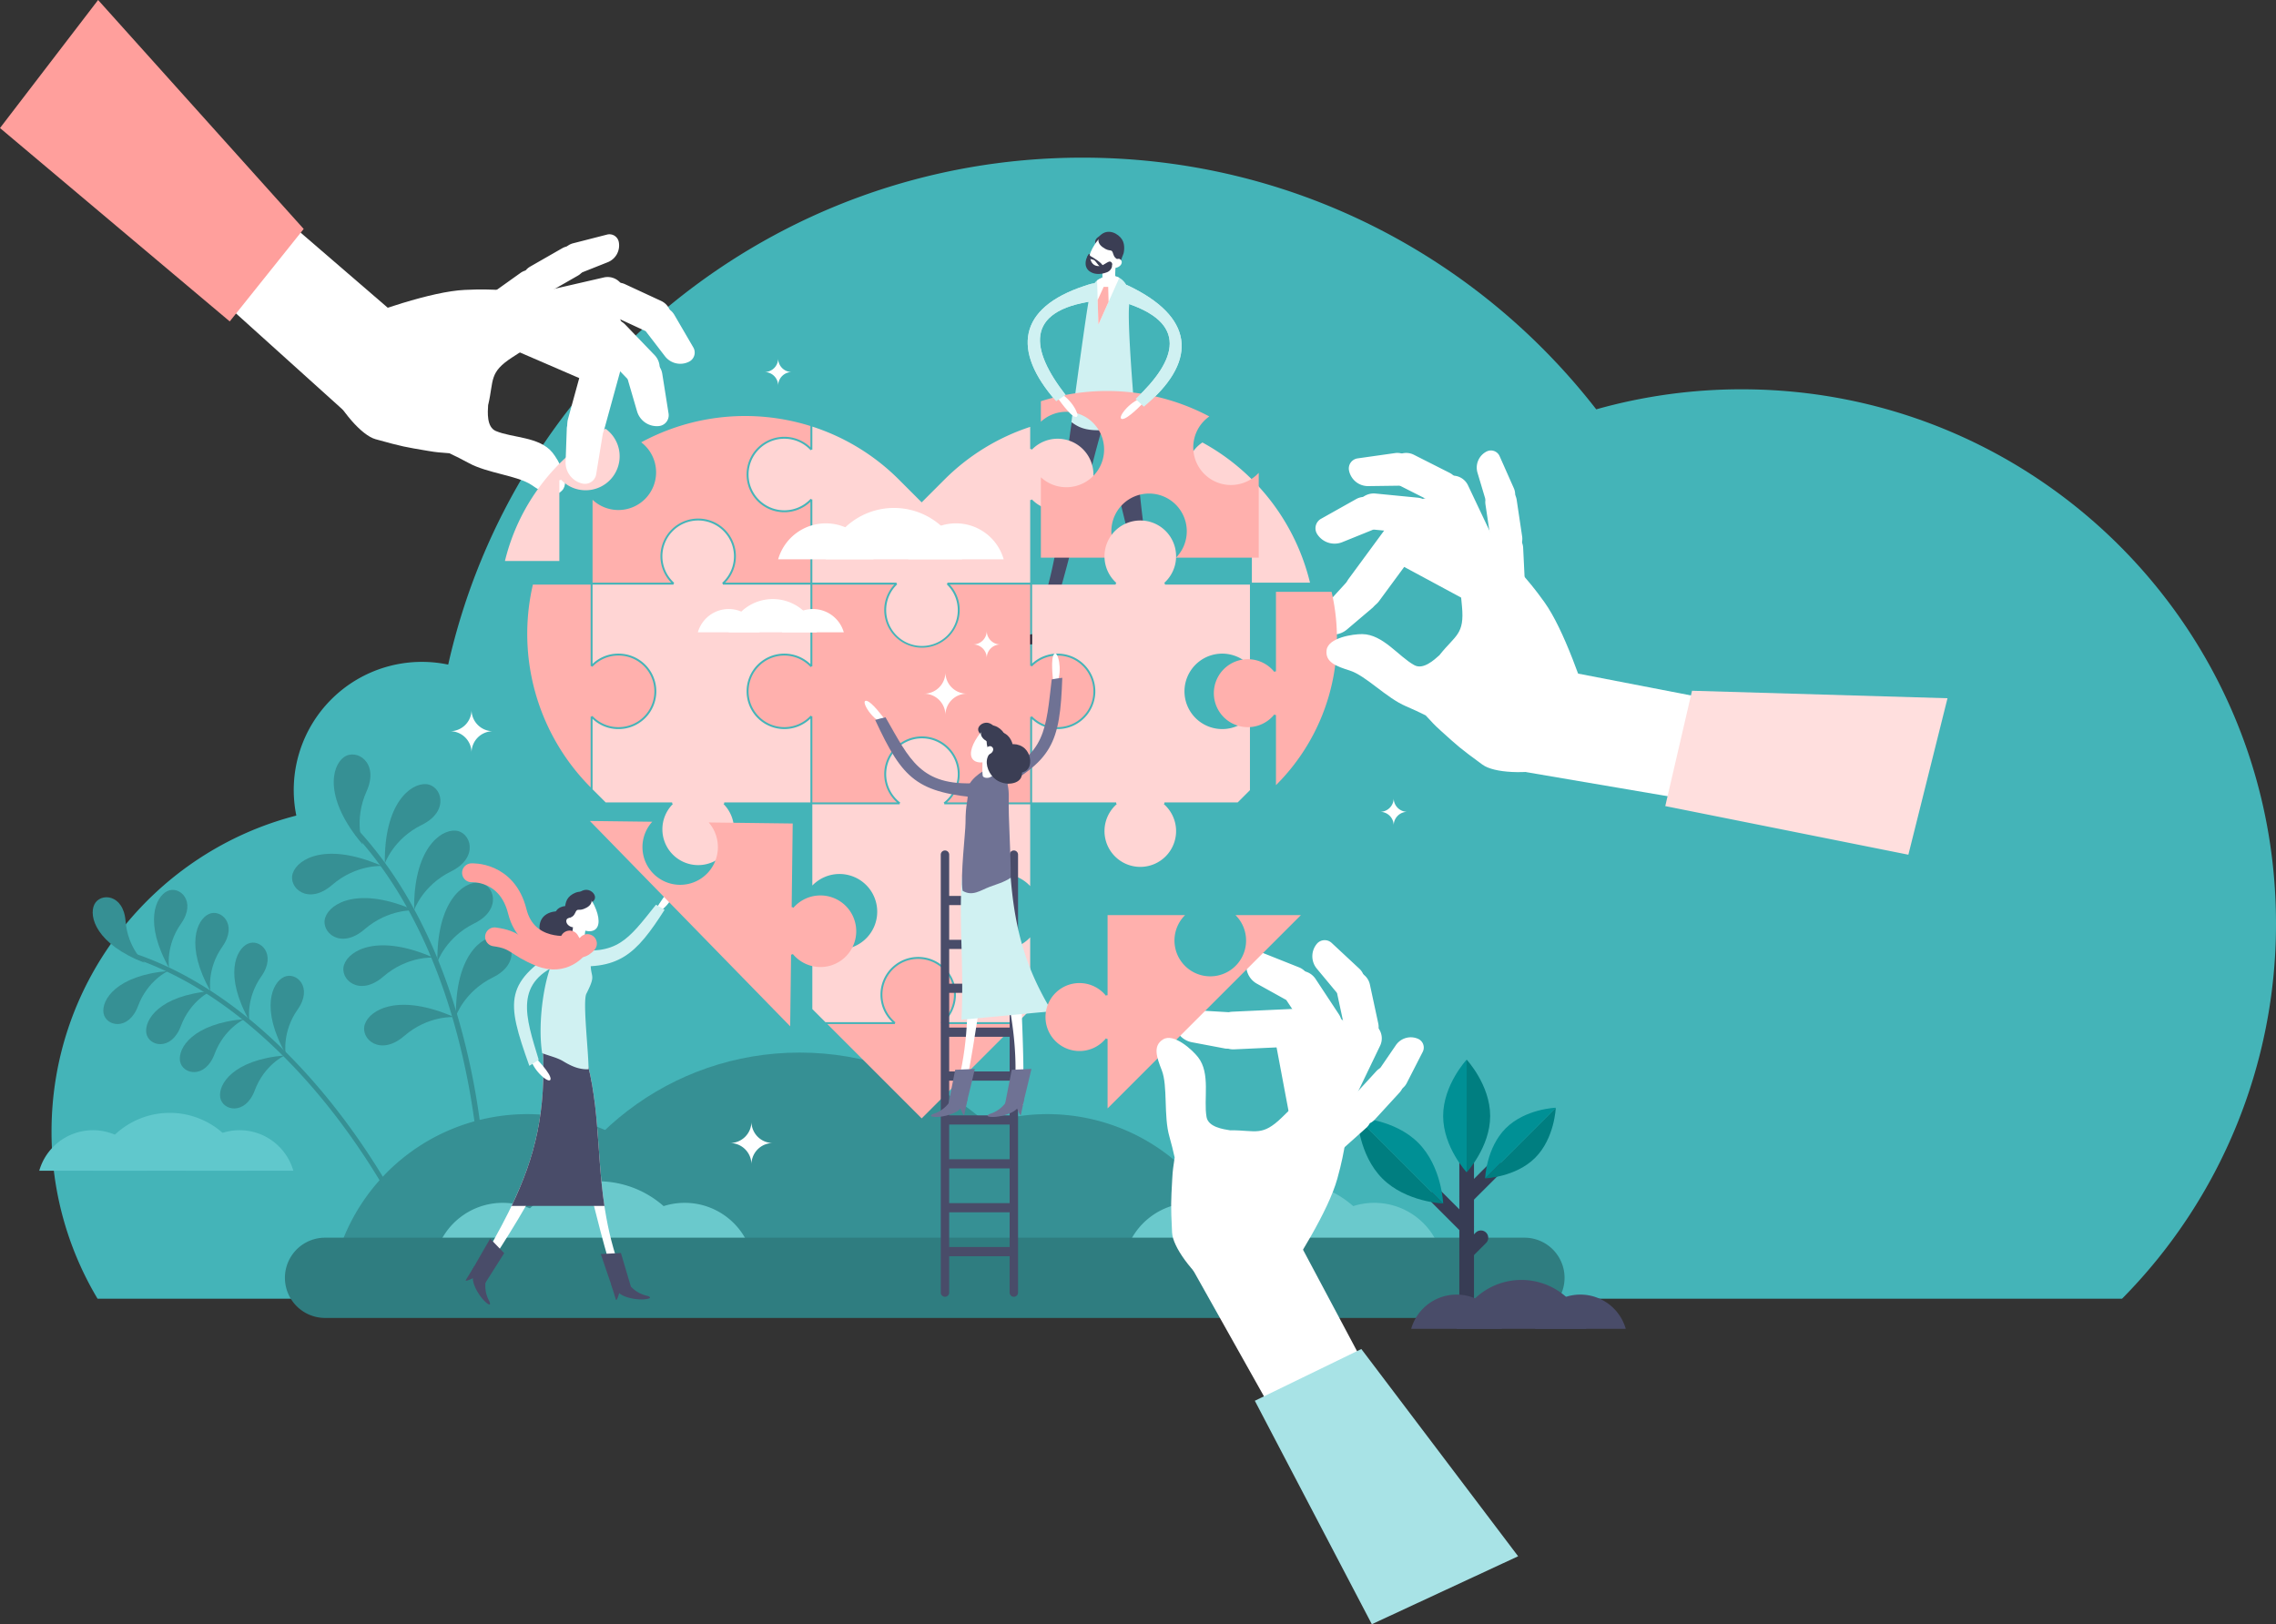 <svg xmlns="http://www.w3.org/2000/svg" xmlns:xlink="http://www.w3.org/1999/xlink" width="1766.75" height="1260.916" viewBox="0 0 1766.75 1260.916">
  <rect x="0" y="0" width="1766.75" height="1260.916" fill="#333333" stroke="none"/>
  <defs>
    <clipPath id="clip-path">
      <rect id="Rectangle_787" data-name="Rectangle 787" width="1726.75" height="885.849" fill="none"/>
    </clipPath>
    <clipPath id="clip-path-2">
      <rect id="Rectangle_788" data-name="Rectangle 788" width="1231.532" height="851.63" fill="none"/>
    </clipPath>
    <clipPath id="clip-path-3">
      <rect id="Rectangle_792" data-name="Rectangle 792" width="539.27" height="435.541" fill="none"/>
    </clipPath>
    <clipPath id="clip-path-4">
      <rect id="Rectangle_793" data-name="Rectangle 793" width="569.513" height="313.815" fill="none"/>
    </clipPath>
    <clipPath id="clip-path-5">
      <rect id="Rectangle_794" data-name="Rectangle 794" width="366.883" height="550.493" fill="none"/>
    </clipPath>
  </defs>
  <g id="Group_40" data-name="Group 40" transform="translate(-1586 -4456.42)">
    <g id="Group_23" data-name="Group 23" transform="translate(1626 4578.806)">
      <g id="Group_22" data-name="Group 22" clip-path="url(#clip-path)">
        <path id="Path_29406" data-name="Path 29406" d="M1312.018,179.838a415.516,415.516,0,0,0-112.934,15.557C1106.761,76.52,962.467,0,800.286,0,559.731,0,358.525,168.3,307.921,393.565a99.474,99.474,0,0,0-117.9,117.2C80.751,538.843,0,638.026,0,756.061A252.085,252.085,0,0,0,35.741,885.849H1607.235A413.414,413.414,0,0,0,1726.75,594.57c0-229.052-185.68-414.732-414.732-414.732" fill="#44b4b8"/>
      </g>
    </g>
    <g id="Group_25" data-name="Group 25" transform="translate(1616.468 4636.371)">
      <g id="Group_24" data-name="Group 24" transform="translate(0 -0.001)" clip-path="url(#clip-path-2)">
        <path id="Path_29407" data-name="Path 29407" d="M1481.893,3.536s-7.424,2.276-6.026,6.973,8.562-2.712,8.562-2.712.82-5.864-2.536-4.261" transform="translate(-656.049 -1.448)" fill="#3b3e54"/>
        <path id="Path_29408" data-name="Path 29408" d="M1398.27,542.9a3.163,3.163,0,0,0,4.433-2.076l5.544-22.03a3.159,3.159,0,0,0-6.126-1.541l-5.543,22.029a3.16,3.16,0,0,0,1.693,3.618" transform="translate(-620.834 -228.895)" fill="#fff"/>
        <path id="Path_29409" data-name="Path 29409" d="M1396.2,391.188a99.193,99.193,0,0,0,9.046,4.756c20.093-59.853,30.067-124.18,49.832-180.883q-12.843-4.166-25.833-7.913c-16.782,60.78-8.486,114.963-33.045,184.04" transform="translate(-620.711 -92.091)" fill="#494c69"/>
        <path id="Path_29410" data-name="Path 29410" d="M1386.094,560.529s1.955,8.122,0,8.348-30.1,1.079-30.269-.226c-.564-4.458,22.448-8.573,24.7-8.122s5.309-1.18,5.565,0" transform="translate(-602.755 -248.999)" fill="#1a1c2e"/>
        <path id="Path_29411" data-name="Path 29411" d="M1561.749,542.9a3.163,3.163,0,0,1-4.433-2.076l-5.544-22.03a3.159,3.159,0,0,1,6.126-1.541l5.543,22.029a3.16,3.16,0,0,1-1.693,3.618" transform="translate(-689.829 -228.895)" fill="#fff"/>
        <path id="Path_29412" data-name="Path 29412" d="M1526.181,391.188a99.035,99.035,0,0,1-9.046,4.756c-20.093-59.853-30.067-124.18-49.832-180.883q12.843-4.166,25.834-7.913c16.782,60.78,8.486,114.963,33.045,184.04" transform="translate(-652.319 -92.091)" fill="#494c69"/>
        <path id="Path_29413" data-name="Path 29413" d="M1558.488,560.529s-1.955,8.122,0,8.348,30.1,1.079,30.269-.226c.564-4.458-22.448-8.573-24.7-8.122s-5.309-1.18-5.565,0" transform="translate(-692.471 -248.999)" fill="#1a1c2e"/>
        <path id="Path_29414" data-name="Path 29414" d="M1471.412,181.254c2.17-.072,4.342-.124,6.512-.066a79.408,79.408,0,0,1,15.025,1.981c-3.494-39.976-6.712-84.205-5.68-98.043.384-4.995.634-7.968-.3-11.71-1.253-5.045-3.875-8.519-7.283-10.357-4.159-2.289-9.5-2.105-14.9.651a12.555,12.555,0,0,0-2.338,1.4c-3.191,2.456-5.038,7.36-6.615,16.237-2.332,13.121-7.985,54.791-13.32,93.66a30.864,30.864,0,0,0,6.317,3.85c6.991,3.081,14.949,2.646,22.585,2.393" transform="translate(-641.297 -27.332)" fill="#d0f1f2"/>
        <path id="Path_29415" data-name="Path 29415" d="M1478.406,65.123l.457,15.163.56,19.038,7.913-17.7,8.311-18.566c-4.17-2.284-9.5-2.107-14.9.648a12.1,12.1,0,0,0-2.343,1.415" transform="translate(-657.255 -27.332)" fill="#fff"/>
        <path id="Path_29416" data-name="Path 29416" d="M1489.157,22.363c-5.21,8.01-15.014,10.875-19.91,7.69s-3.028-11.211,2.182-19.221,11.831-9.506,16.726-6.321,6.212,9.842,1,17.852" transform="translate(-651.918 -1.312)" fill="#fff"/>
        <path id="Path_29417" data-name="Path 29417" d="M1496.64,34.731l-9.988-.975c-.135,1.367-1.181,14.391-.674,19.3.367,1.512,2.857,2.206,5.563,1.549,2.432-.59,4.194-2.069,4.262-3.46l.012,0c-.3-2.943.36-11.632.826-16.41" transform="translate(-660.56 -15.006)" fill="#fff"/>
        <path id="Path_29418" data-name="Path 29418" d="M1482.474,37.479c-1.472-1.593-2.858-.158-6.4,1.832s-9.88,1.476-10.32-6.817c-.187-3.509-1.562-.878-2.467,1.287a10.832,10.832,0,0,0-.914,5.018,7.288,7.288,0,0,0,3.6,5.9c3.261,2.122,8.1,2.272,12.848.433a6.3,6.3,0,0,0,4.2-6.068,2.51,2.51,0,0,0-.537-1.585" transform="translate(-650.115 -13.684)" fill="#3b3e54"/>
        <path id="Path_29419" data-name="Path 29419" d="M1466.627,33.3s.122.063.339.181c1.745.945,9.66,5.387,10.462,8.661.9,3.682-4.256-1.422-5.815-3.782s-3.449-2.042-5.144-2.539-2.47-2.616.159-2.521" transform="translate(-651.259 -14.804)" fill="#3b3e54"/>
        <path id="Path_29420" data-name="Path 29420" d="M1499.794,16.705s1.645-6.232-1.164-10.7-10.752-9.177-17.043-3.164c0,0-4.078,4.681,1.984,9.121s6.8.362,8.211,5.34,5.6,4.17,5.785,5.241Z" transform="translate(-658.073 0.001)" fill="#3b3e54"/>
        <path id="Path_29421" data-name="Path 29421" d="M1479.229,87.163l.56,19.038,7.913-17.7-.309-11.552H1483.9Z" transform="translate(-657.621 -34.21)" fill="#ffb0ad"/>
        <path id="Path_29422" data-name="Path 29422" d="M1506.288,42.371c-1.213,1.865-4.615,3.045-5.965,2.167s-.7-2.609.508-4.474,3.442-2.9,4.792-2.018,1.879,2.461.666,4.326" transform="translate(-666.664 -16.772)" fill="#fff"/>
        <path id="Path_29423" data-name="Path 29423" d="M1528.48,236.53s-11.711,12.462-16,12.117,5.511-13.468,15.455-16.292Z" transform="translate(-671.941 -103.298)" fill="#fff"/>
        <path id="Path_29424" data-name="Path 29424" d="M1524.763,168.3c-2.019-1.971-4.229-3.929-6.4-5.991,31.85-29.914,42.317-59.6-10.407-75.416-8.065-2.419-8.343-4.433-4.422-9.931-1.02-1.048-1.038-1.034,0,0,3.92-5.5,5.947-4.325,13.33-.54,48.272,24.741,48.3,58.342,7.9,91.879" transform="translate(-667.332 -32.545)" fill="#d0f1f2"/>
        <path id="Path_29425" data-name="Path 29425" d="M1423.552,229.342s9.641,14.125,13.935,14.448-3.359-14.158-12.746-18.489Z" transform="translate(-632.869 -100.162)" fill="#fff"/>
        <path id="Path_29426" data-name="Path 29426" d="M1434.048,72.1l-1.086,13.614c-.067.017-.15.017-.217.033-54.54,7.467-48.794,38.4-21.95,72.9-2.472,1.687-4.961,3.291-7.25,4.928-34.729-39.389-29.5-72.581,22.033-89.553,4.026-1.337,6.548-2.205,8.469-1.921" transform="translate(-614.131 -32.028)" fill="#d0f1f2"/>
        <path id="Path_29427" data-name="Path 29427" d="M563.726,1233.23a153.913,153.913,0,0,0-147.955,111.541h295.91A153.913,153.913,0,0,0,563.726,1233.23" transform="translate(-184.839 -548.257)" fill="#369094"/>
        <path id="Path_29428" data-name="Path 29428" d="M1290.447,1233.23a153.913,153.913,0,0,0-147.955,111.541H1438.4a153.913,153.913,0,0,0-147.955-111.541" transform="translate(-507.918 -548.257)" fill="#369094"/>
        <path id="Path_29429" data-name="Path 29429" d="M893.488,1147.2c-100.408,0-185.085,67.342-211.338,159.324h422.675C1078.573,1214.543,993.9,1147.2,893.488,1147.2" transform="translate(-303.264 -510.011)" fill="#369094"/>
        <path id="Path_29430" data-name="Path 29430" d="M1570,1357.214a53.877,53.877,0,0,0-51.791,39.045h103.582A53.877,53.877,0,0,0,1570,1357.214" transform="translate(-674.95 -603.376)" fill="#6ac9cc"/>
        <path id="Path_29431" data-name="Path 29431" d="M1824.383,1357.214a53.877,53.877,0,0,0-51.791,39.045h103.582a53.877,53.877,0,0,0-51.791-39.045" transform="translate(-788.042 -603.376)" fill="#6ac9cc"/>
        <path id="Path_29432" data-name="Path 29432" d="M1685.43,1327.1a76.957,76.957,0,0,0-73.978,55.771h147.955a76.957,76.957,0,0,0-73.978-55.771" transform="translate(-716.404 -589.989)" fill="#6ac9cc"/>
        <path id="Path_29433" data-name="Path 29433" d="M606.241,1357.214a53.877,53.877,0,0,0-51.791,39.045H658.032a53.877,53.877,0,0,0-51.791-39.045" transform="translate(-246.492 -603.376)" fill="#6ac9cc"/>
        <path id="Path_29434" data-name="Path 29434" d="M860.626,1357.214a53.877,53.877,0,0,0-51.791,39.045H912.417a53.877,53.877,0,0,0-51.791-39.045" transform="translate(-359.584 -603.376)" fill="#6ac9cc"/>
        <path id="Path_29435" data-name="Path 29435" d="M721.673,1327.1a76.957,76.957,0,0,0-73.978,55.771H795.65a76.957,76.957,0,0,0-73.978-55.771" transform="translate(-287.946 -589.989)" fill="#6ac9cc"/>
        <path id="Path_29436" data-name="Path 29436" d="M1305.5,1468.233H374.492a31.154,31.154,0,1,1,0-62.308H1305.5a31.154,31.154,0,0,1,0,62.308" transform="translate(-152.638 -625.032)" fill="#2f7d80"/>
        <path id="Path_29437" data-name="Path 29437" d="M115.005,980.989s-13.187-11.34-14.817-32.46S80.463,926.4,75.964,935.72s1.481,30.86,39.041,45.269" transform="translate(-33.199 -413.497)" fill="#369094"/>
        <path id="Path_29438" data-name="Path 29438" d="M172.079,980.432s-2.923-17.145,9.292-34.451-1.076-29.627-10.488-25.317-18.542,24.713,1.2,59.767" transform="translate(-71.289 -408.915)" fill="#369094"/>
        <path id="Path_29439" data-name="Path 29439" d="M139.751,1033.223s-15.811,7.247-23.223,27.09-25.082,15.806-26.824,5.6,9.966-29.244,50.047-32.693" transform="translate(-39.806 -459.34)" fill="#369094"/>
        <path id="Path_29440" data-name="Path 29440" d="M199.575,1061.314s-15.811,7.247-23.224,27.09-25.081,15.806-26.824,5.6,9.967-29.244,50.048-32.693" transform="translate(-66.402 -471.828)" fill="#369094"/>
        <path id="Path_29441" data-name="Path 29441" d="M246.658,1100.358s-15.811,7.247-23.223,27.09-25.082,15.806-26.824,5.6,9.966-29.244,50.047-32.693" transform="translate(-87.334 -489.186)" fill="#369094"/>
        <path id="Path_29442" data-name="Path 29442" d="M302.842,1151.192s-15.811,7.247-23.223,27.09-25.082,15.806-26.824,5.6,9.966-29.244,50.047-32.693" transform="translate(-112.311 -511.785)" fill="#369094"/>
        <path id="Path_29443" data-name="Path 29443" d="M229.811,1012.636s-2.923-17.145,9.292-34.451-1.076-29.627-10.488-25.316-18.542,24.713,1.2,59.767" transform="translate(-96.955 -423.232)" fill="#369094"/>
        <path id="Path_29444" data-name="Path 29444" d="M284.285,1054.143s-2.924-17.145,9.292-34.451-1.076-29.627-10.488-25.317-18.542,24.713,1.2,59.767" transform="translate(-121.173 -441.685)" fill="#369094"/>
        <path id="Path_29445" data-name="Path 29445" d="M335.016,1100.5s-2.923-17.145,9.292-34.45-1.077-29.627-10.488-25.316-18.542,24.713,1.2,59.767" transform="translate(-143.726 -462.294)" fill="#369094"/>
        <path id="Path_29446" data-name="Path 29446" d="M344.344,1220.969a1.8,1.8,0,0,1-2.155-.956c-.188-.4-19.212-40.675-54.345-86.107-32.364-41.851-85.415-96.774-154.358-120.758a1.8,1.8,0,0,1,1.182-3.4c69.8,24.283,123.4,79.759,156.071,122.021,35.357,45.737,54.515,86.31,54.7,86.715a1.8,1.8,0,0,1-.865,2.39,1.885,1.885,0,0,1-.235.091" transform="translate(-58.808 -448.861)" fill="#369094"/>
        <path id="Path_29447" data-name="Path 29447" d="M41.711,1255.715A43.391,43.391,0,0,0,0,1287.16H83.422a43.391,43.391,0,0,0-41.711-31.445" transform="translate(0 -558.253)" fill="#60c8cc"/>
        <path id="Path_29448" data-name="Path 29448" d="M246.585,1255.715a43.391,43.391,0,0,0-41.711,31.445H288.3a43.39,43.39,0,0,0-41.711-31.445" transform="translate(-91.081 -558.253)" fill="#60c8cc"/>
        <path id="Path_29449" data-name="Path 29449" d="M134.676,1231.462A61.978,61.978,0,0,0,75.1,1276.378H194.256a61.979,61.979,0,0,0-59.579-44.916" transform="translate(-33.386 -547.471)" fill="#60c8cc"/>
        <path id="Path_29450" data-name="Path 29450" d="M434.112,800.532s-7.14-18.908,2.952-41.359-7.8-33.555-17.582-26.549-15.665,32.3,14.63,67.908" transform="translate(-182.979 -324.776)" fill="#369094"/>
        <path id="Path_29451" data-name="Path 29451" d="M482.964,833.611s6.56-19.117,28.653-29.971,15.392-30.821,3.393-31.662-32.669,14.889-32.046,61.633" transform="translate(-214.705 -343.184)" fill="#369094"/>
        <path id="Path_29452" data-name="Path 29452" d="M423.146,878.845s-20.162-1.408-38.767,14.708-34.383,2.164-30.481-9.215,26.443-24.284,69.248-5.494" transform="translate(-157.066 -386.474)" fill="#369094"/>
        <path id="Path_29453" data-name="Path 29453" d="M468.537,940.8s-20.162-1.408-38.767,14.708-34.383,2.164-30.481-9.215,26.443-24.284,69.248-5.494" transform="translate(-177.246 -414.016)" fill="#369094"/>
        <path id="Path_29454" data-name="Path 29454" d="M494.834,1006.83s-20.162-1.408-38.767,14.708-34.383,2.164-30.481-9.215,26.443-24.284,69.248-5.494" transform="translate(-188.937 -443.373)" fill="#369094"/>
        <path id="Path_29455" data-name="Path 29455" d="M523.853,1089.958s-20.162-1.408-38.767,14.708-34.383,2.164-30.481-9.215,26.443-24.284,69.248-5.494" transform="translate(-201.838 -480.328)" fill="#369094"/>
        <path id="Path_29456" data-name="Path 29456" d="M523.931,898.594s6.561-19.117,28.653-29.972,15.392-30.821,3.393-31.661-32.669,14.888-32.046,61.633" transform="translate(-232.918 -372.073)" fill="#369094"/>
        <path id="Path_29457" data-name="Path 29457" d="M556.4,971.253s6.56-19.117,28.653-29.971,15.392-30.821,3.393-31.662-32.669,14.889-32.046,61.633" transform="translate(-247.351 -404.376)" fill="#369094"/>
        <path id="Path_29458" data-name="Path 29458" d="M582.345,1046.78s6.56-19.117,28.653-29.971,15.392-30.821,3.393-31.662-32.669,14.889-32.046,61.633" transform="translate(-258.887 -437.953)" fill="#369094"/>
        <path id="Path_29459" data-name="Path 29459" d="M542.214,1099.832,538,1099.59c-1.2-15.049-3.061-31.885-5.924-49.764A547.088,547.088,0,0,0,516.79,981.81c-.066-.222-.128-.44-.2-.663a451.558,451.558,0,0,0-16.1-45.5c-.11-.267-.225-.538-.335-.8a380.776,380.776,0,0,0-17.182-35.743q-.7-1.282-1.42-2.555a320.552,320.552,0,0,0-20.4-31.99l-.478-.655q-6.555-8.976-13.865-17.522-2.444-2.847-4.976-5.643a2.089,2.089,0,1,1,3.1-2.807c.1.118.214.236.319.353a286.54,286.54,0,0,1,19.187,23.691c.061.078.117.156.173.233a327.885,327.885,0,0,1,22.584,35.919c.047.082.093.168.139.254a387.445,387.445,0,0,1,17.892,37.792c.2.486.4.976.594,1.462,5.34,13.135,9.911,26.281,13.828,39.172q.377,1.221.739,2.432a550.494,550.494,0,0,1,15.837,70.029c2.9,18.188,4.789,35.3,5.993,50.572" transform="translate(-196.185 -372.21)" fill="#369094"/>
        <line id="Line_7" data-name="Line 7" y1="134.635" transform="translate(1108.032 695.794)" fill="none" stroke="#373c54" stroke-linecap="round" stroke-linejoin="round" stroke-width="11.388"/>
        <line id="Line_8" data-name="Line 8" y1="22.296" x2="22.296" transform="translate(1108.032 726.687)" fill="none" stroke="#373c54" stroke-linecap="round" stroke-linejoin="round" stroke-width="11.388"/>
        <line id="Line_9" data-name="Line 9" x1="23.111" y1="23.111" transform="translate(1084.921 749.5)" fill="none" stroke="#373c54" stroke-linecap="round" stroke-linejoin="round" stroke-width="11.388"/>
        <path id="Path_29460" data-name="Path 29460" d="M1994.909,1157.075v87.483s18.25-19.584,18.25-43.742-18.25-43.741-18.25-43.741" transform="translate(-886.877 -514.401)" fill="#007e80"/>
        <path id="Path_29461" data-name="Path 29461" d="M1962.052,1200.817c0,24.158,18.25,43.742,18.25,43.742v-87.483s-18.25,19.584-18.25,43.741" transform="translate(-872.27 -514.401)" fill="#009095"/>
        <path id="Path_29462" data-name="Path 29462" d="M2075.556,1224.279l-54.833,54.832s23.713-.836,38.854-15.978,15.978-38.854,15.978-38.854" transform="translate(-898.353 -544.278)" fill="#007e80"/>
        <path id="Path_29463" data-name="Path 29463" d="M2036.7,1240.255c-15.142,15.142-15.977,38.855-15.977,38.855l54.833-54.832s-23.714.836-38.855,15.977" transform="translate(-898.353 -544.277)" fill="#009095"/>
        <path id="Path_29464" data-name="Path 29464" d="M1908.759,1304.864l-66.595-66.594s1.015,28.8,19.405,47.19,47.19,19.4,47.19,19.4" transform="translate(-818.971 -550.497)" fill="#007e80"/>
        <path id="Path_29465" data-name="Path 29465" d="M1889.353,1257.675c-18.39-18.39-47.19-19.4-47.19-19.4l66.6,66.594s-1.015-28.8-19.405-47.19" transform="translate(-818.971 -550.497)" fill="#009095"/>
        <line id="Line_10" data-name="Line 10" y1="11.056" x2="11.056" transform="translate(1108.032 780.975)" fill="none" stroke="#373c54" stroke-linecap="round" stroke-linejoin="round" stroke-width="11.388"/>
        <path id="Path_29466" data-name="Path 29466" d="M1952.607,1485.465a36.647,36.647,0,0,0-35.228,26.558h70.456a36.647,36.647,0,0,0-35.228-26.558" transform="translate(-852.41 -660.393)" fill="#494c69"/>
        <path id="Path_29467" data-name="Path 29467" d="M2125.638,1485.465a36.647,36.647,0,0,0-35.228,26.558h70.456a36.647,36.647,0,0,0-35.228-26.558" transform="translate(-929.334 -660.393)" fill="#494c69"/>
        <path id="Path_29468" data-name="Path 29468" d="M2031.123,1464.982a52.346,52.346,0,0,0-50.319,37.935h100.638a52.345,52.345,0,0,0-50.319-37.935" transform="translate(-880.607 -651.287)" fill="#494c69"/>
        <path id="Path_29469" data-name="Path 29469" d="M1247.862,1066.846h-57.84v-.744l-.472-.575a27.789,27.789,0,1,0-35.233,0l-.472.574v.744h-52.435l73.226,73.226Z" transform="translate(-489.655 -451.789)" fill="#ffb0ad"/>
        <path id="Path_29470" data-name="Path 29470" d="M1133.334,906.994a29.279,29.279,0,1,1,49.327,21.326h57.365l9.521-9.521V862.443a29.277,29.277,0,1,1,0-39.729v-63.5h-66.694v-.744l-.451-.591a27.792,27.792,0,1,0-33.707,0l-.451.591v.744h-67.806v63.053a29.28,29.28,0,1,1,0,40.629v55.264L1090.6,928.32h51.962a29.171,29.171,0,0,1-9.227-21.326" transform="translate(-480.33 -314.75)" fill="#ffd5d4"/>
        <path id="Path_29471" data-name="Path 29471" d="M1603.235,317.617a27.792,27.792,0,0,0,49.491,17.366l.58.465h.743v67.847h45.131a169.432,169.432,0,0,0-83.509-108.825,27.781,27.781,0,0,0-12.437,23.147" transform="translate(-712.751 -130.912)" fill="#ffd5d4"/>
        <path id="Path_29472" data-name="Path 29472" d="M1040.058,290.135l-.547.5a27.79,27.79,0,1,0,0,37.668l.547.5h.743v64.613h65.39v.744l.514.538a27.543,27.543,0,0,0-8.585,20.085,27.792,27.792,0,0,0,55.584,0,27.542,27.542,0,0,0-8.584-20.085l.514-.538v-.744h64.278V329.274h.744l.535-.516a27.794,27.794,0,1,0,0-38.571l-.535-.516h-.744V272.481a168.365,168.365,0,0,0-66.725,41.086l-17.509,17.509-17.509-17.509a168.364,168.364,0,0,0-67.366-41.3v17.87Z" transform="translate(-440.694 -121.04)" fill="#ffd5d4"/>
        <path id="Path_29473" data-name="Path 29473" d="M822.616,301.173A29.27,29.27,0,0,1,773.3,322.515v64.336h61.062a29.277,29.277,0,1,1,41.845,0h66.2V324.046a29.28,29.28,0,1,1,0-42.292V265.229A169.517,169.517,0,0,0,811.068,277.9a29.242,29.242,0,0,1,11.547,23.276" transform="translate(-343.788 -114.468)" fill="#ffb0ad"/>
        <path id="Path_29474" data-name="Path 29474" d="M1419.64,238.655a29.279,29.279,0,1,1,0,58.558,29,29,0,0,1-19.8-7.718v62.391H1462.9a29.277,29.277,0,1,1,41.845,0h64.2V286.036a29.268,29.268,0,1,1-38.357-43.767,169.537,169.537,0,0,0-130.752-11.806v15.913a28.99,28.99,0,0,1,19.8-7.721" transform="translate(-622.326 -98.923)" fill="#ffb0ad"/>
        <path id="Path_29475" data-name="Path 29475" d="M1535.156,565.424a29.279,29.279,0,1,1,21.534-49.106V453.254h-66.038v-.744l-.5-.552a27.794,27.794,0,1,0-37.174,0l-.5.553v.744h-64.9v61.33a29,29,0,0,1,19.8-7.718,29.279,29.279,0,1,1,0,58.558,29,29,0,0,1-19.8-7.718v64.651h65.256v.744l.488.56a27.79,27.79,0,1,0,36.486,0l.489-.56v-.744h56.869l9.522-9.521V555.972a29.132,29.132,0,0,1-21.534,9.452" transform="translate(-616.877 -179.384)" fill="#ffd5d4"/>
        <path id="Path_29476" data-name="Path 29476" d="M1040.8,662.181h65.741a29.279,29.279,0,1,1,38.74,0h64.629V595.771h.743l.536-.515a27.792,27.792,0,1,0,0-38.575l-.536-.516h-.743V493.077H1147.4a28.985,28.985,0,0,1,7.789,19.879,29.279,29.279,0,0,1-58.557,0,28.985,28.985,0,0,1,7.789-19.879H1040.8v63.552h-.743l-.547.5a27.792,27.792,0,1,0,0,37.671l.547.5h.743Z" transform="translate(-440.694 -219.207)" fill="#ffb0ad"/>
        <path id="Path_29477" data-name="Path 29477" d="M835.082,623.1l.527.525a27.79,27.79,0,1,0,39.358,0l.526-.524v-.744h66.914V557.293a29.279,29.279,0,1,1,0-42.3V453.254H874.372v-.744l-.5-.552a27.794,27.794,0,1,0-37.174,0l-.5.553v.744H773.3V514.8a28.965,28.965,0,0,1,20.032-7.932,29.279,29.279,0,1,1,0,58.557,28.965,28.965,0,0,1-20.032-7.932V612.2l10.158,10.158h51.622Z" transform="translate(-343.788 -179.384)" fill="#ffd5d4"/>
        <path id="Path_29478" data-name="Path 29478" d="M732,595.528l.542-.51a27.527,27.527,0,0,0,20.233,8.741,27.792,27.792,0,1,0,0-55.583,27.529,27.529,0,0,0-20.233,8.741l-.542-.51h-.743V493.077H686.414a168.959,168.959,0,0,0,44.839,157.452v-55Z" transform="translate(-303.224 -219.207)" fill="#ffb0ad"/>
        <path id="Path_29479" data-name="Path 29479" d="M944.4,527.256a24.924,24.924,0,0,0-23.96,18.063h47.919a24.924,24.924,0,0,0-23.96-18.063" transform="translate(-409.2 -234.402)" fill="#fff"/>
        <path id="Path_29480" data-name="Path 29480" d="M1062.084,527.256a24.923,24.923,0,0,0-23.959,18.063h47.919a24.924,24.924,0,0,0-23.96-18.063" transform="translate(-461.52 -234.402)" fill="#fff"/>
        <path id="Path_29481" data-name="Path 29481" d="M997.8,513.325a35.6,35.6,0,0,0-34.224,25.8h68.448a35.6,35.6,0,0,0-34.224-25.8" transform="translate(-428.378 -228.208)" fill="#fff"/>
        <path id="Path_29482" data-name="Path 29482" d="M1069.692,407.494a38.518,38.518,0,0,0-37.027,27.914h74.054a38.517,38.517,0,0,0-37.027-27.914" transform="translate(-459.092 -181.159)" fill="#fff"/>
        <path id="Path_29483" data-name="Path 29483" d="M1251.56,407.494a38.517,38.517,0,0,0-37.027,27.914h74.053a38.517,38.517,0,0,0-37.027-27.914" transform="translate(-539.945 -181.159)" fill="#fff"/>
        <path id="Path_29484" data-name="Path 29484" d="M1152.218,385.964a55.018,55.018,0,0,0-52.889,39.872h105.777a55.018,55.018,0,0,0-52.889-39.872" transform="translate(-488.729 -171.588)" fill="#fff"/>
        <path id="Path_29485" data-name="Path 29485" d="M771.87,1319.992c-2.877,1.889-2.655,4.458-5.739,5.987-18.9-55.636-30.479-128.85-52.035-178.425,8.291-3.228,16.617-6.361,24.943-9.5C759,1196.72,743.7,1252.228,771.87,1319.992" transform="translate(-317.466 -505.945)" fill="#fff"/>
        <path id="Path_29486" data-name="Path 29486" d="M618.469,1311.729c-3.057-1.5-1.159-3.69-4.092-5.418,34.857-59.42,53.511-99.606,49.562-170.763,8.9-1.186,17.828-2.2,26.753-3.211-.261,68.176-36.422,124.19-72.223,179.392" transform="translate(-273.134 -503.403)" fill="#fff"/>
        <path id="Path_29487" data-name="Path 29487" d="M684.27,1135.548c8.9-1.186,17.829-2.2,26.754-3.211-.006,1.585-.049,3.156-.092,4.727q2.054-.774,4.107-1.551c14,41.162,10.664,80.775,17.148,124.153H660.111c18.153-37.8,27-72.954,24.159-124.118" transform="translate(-293.466 -503.403)" fill="#494c69"/>
        <path id="Path_29488" data-name="Path 29488" d="M863.988,931.717s8.223-13.864,12.243-14.424-2.312,13.519-10.883,18.154Z" transform="translate(-384.103 -407.793)" fill="#fff"/>
        <path id="Path_29489" data-name="Path 29489" d="M800.353,940.5c2.282,1.282,4.556,2.551,6.687,3.959-22.35,34.866-35.539,47.8-77.853,42.943-6.472-.743-6.486-3.331-4.871-8.064-1.011-.523-1.02-.509,0,0,1.616-4.733,3.633-4.856,9.286-4.149,36.958,4.628,44.583-6.9,66.75-34.689" transform="translate(-321.612 -418.118)" fill="#d0f1f2"/>
        <path id="Path_29490" data-name="Path 29490" d="M759.017,919.736c-3.05-.253-6.788,1.772-7.883,4.792s1.179,6.193,4.046,7.233,8.759-1.934,9.854-4.954-2.155-6.751-6.017-7.071" transform="translate(-333.807 -408.877)" fill="#3b3e54"/>
        <path id="Path_29491" data-name="Path 29491" d="M725.067,953.668c-5.524-4.451-15.311-5.433-21.316-1.072s-5.745,13.4-1.589,19.119,16.8,9.223,26.248,3.359c6.306-3.914,3.651-15.77-3.344-21.406" transform="translate(-310.812 -422.245)" fill="#3b3e54"/>
        <path id="Path_29492" data-name="Path 29492" d="M738.671,945.345c-4.077-3.366-11.185-4.252-15.463-1.145s-3.938,9.757-.831,14.035,14.112,5.977,18.391,2.87,3.066-11.5-2.1-15.759" transform="translate(-320.099 -418.912)" fill="#3b3e54"/>
        <path id="Path_29493" data-name="Path 29493" d="M740.135,943.24c4.006,8.566,13.222,12.72,18.457,10.272s4.507-10.572.5-19.138-10.289-10.94-15.524-8.492-7.44,8.792-3.434,17.359" transform="translate(-328.126 -411.214)" fill="#fff"/>
        <path id="Path_29494" data-name="Path 29494" d="M736.988,962.955c.933,1.994,4.105,3.618,5.549,2.943s1.049-2.461.117-4.455-2.975-3.312-4.42-2.637-2.178,2.155-1.246,4.149" transform="translate(-327.458 -426.177)" fill="#fff"/>
        <path id="Path_29495" data-name="Path 29495" d="M734.893,937.172s-.757-6.334,2.609-10.324,11.8-7.518,17.138-.76c0,0,3.354,5.147-3.2,8.667s-6.718-.58-8.781,4.106-6.06,3.318-6.39,4.342Z" transform="translate(-326.679 -410.02)" fill="#3b3e54"/>
        <path id="Path_29496" data-name="Path 29496" d="M737.847,1089.48c-7.487.232-13.3-2.413-19.653-6.236-4.884-2.939-11.164-4.214-16.306-6.282-3.761-23.192,1.455-60.862,10.511-75.714,7.955-13.047,7.972-10.9,10.852-12.1a10.956,10.956,0,0,1,11.831,1.849c.059.056.119.113.181.172,3.676,3.546,3.8,11.229,4.37,19.221s3.628,6.534-3.434,20.44c-3.038,5.984,1.9,46.738,1.649,58.653" transform="translate(-311.49 -439.325)" fill="#d0f1f2"/>
        <path id="Path_29497" data-name="Path 29497" d="M745.423,960.12l9.894.869c-.118,1.354-1.47,14.214-2.856,18.9-.632,1.4-3.181,1.625-5.693.495-2.258-1.016-3.7-2.776-3.516-4.142l-.011,0c.831-2.807,1.766-11.38,2.182-16.113" transform="translate(-330.42 -426.84)" fill="#fff"/>
        <path id="Path_29498" data-name="Path 29498" d="M690.829,1155.025s11.867,12.067,11.357,16.3-13.1-5.975-15.508-15.919Z" transform="translate(-305.277 -513.489)" fill="#fff"/>
        <path id="Path_29499" data-name="Path 29499" d="M682.695,1085.559c-2.651,1.746-4.877,3.238-7.284,4.657-18.277-51.235-19.917-64.927,27.215-93.444,7.209-4.362,11.011,8.917-.359,13.1-39.92,14.685-29.572,42.535-19.571,75.688" transform="translate(-294.981 -442.749)" fill="#d0f1f2"/>
        <path id="Path_29500" data-name="Path 29500" d="M800.425,1427.368l6.748,22.79,1,3.383s-12.709,4.74-14.048,1.573-9.33-26.968-9.33-26.968Z" transform="translate(-348.897 -634.565)" fill="#494c69"/>
        <path id="Path_29501" data-name="Path 29501" d="M811.13,1466.015a24.321,24.321,0,0,0,16.282,11.8s5.292,1.669-1.425,2.564-17.26-1.343-20.536-4.8c0,0-1.913,7.153-2.595,5s-3.729-11.983-3.729-11.983Z" transform="translate(-355.269 -651.746)" fill="#494c69"/>
        <path id="Path_29502" data-name="Path 29502" d="M629.64,1418.555l-12.714,20.082-1.887,2.982s-11.934-6.447-10.432-9.54,14.161-24.776,14.161-24.776Z" transform="translate(-268.732 -625.644)" fill="#494c69"/>
        <path id="Path_29503" data-name="Path 29503" d="M612.579,1453.007a24.321,24.321,0,0,0,1.831,20.028s2.227,5.083-2.868.616-10.35-13.878-9.9-18.622c0,0-6.645,3.268-5.473,1.339s6.567-10.694,6.567-10.694Z" transform="translate(-264.976 -642.703)" fill="#494c69"/>
        <path id="Path_29504" data-name="Path 29504" d="M755.093,992.659s-7.484,9.581-13.757-2.759" transform="translate(-329.576 -440.08)" fill="none" stroke="#ffa09e" stroke-linecap="round" stroke-linejoin="round" stroke-width="14.657"/>
        <path id="Path_29505" data-name="Path 29505" d="M681.4,951.936s-33.843,5.465-41.752-26.112-35.5-29.918-35.5-29.918" transform="translate(-268.584 -398.286)" fill="none" stroke="#ffa09e" stroke-linecap="round" stroke-linejoin="round" stroke-width="14.657"/>
        <path id="Path_29506" data-name="Path 29506" d="M701.367,994.236s-10.7,14.862-30.163,6.861-17.747-13.3-34.888-15.624" transform="translate(-282.887 -438.111)" fill="none" stroke="#ffa09e" stroke-linecap="round" stroke-linejoin="round" stroke-width="14.657"/>
        <path id="Path_29507" data-name="Path 29507" d="M1528.48,236.53s-11.711,12.462-16,12.117,5.511-13.468,15.455-16.292Z" transform="translate(-671.941 -103.298)" fill="#fff"/>
        <path id="Path_29508" data-name="Path 29508" d="M1524.763,168.3c-2.019-1.971-4.229-3.929-6.4-5.991,31.85-29.914,42.317-59.6-10.407-75.416-8.065-2.419-8.343-4.433-4.422-9.931-1.02-1.048-1.038-1.034,0,0,3.92-5.5,5.947-4.325,13.33-.54,48.272,24.741,48.3,58.342,7.9,91.879" transform="translate(-667.332 -32.545)" fill="#d0f1f2"/>
        <path id="Path_29509" data-name="Path 29509" d="M1423.552,229.342s9.641,14.125,13.935,14.448-3.359-14.158-12.746-18.489Z" transform="translate(-632.869 -100.162)" fill="#fff"/>
        <path id="Path_29510" data-name="Path 29510" d="M1434.048,72.1l-1.086,13.614c-.067.017-.15.017-.217.033-54.54,7.467-48.794,38.4-21.95,72.9-2.472,1.687-4.961,3.291-7.25,4.928-34.729-39.389-29.5-72.581,22.033-89.553,4.026-1.337,6.548-2.205,8.469-1.921" transform="translate(-614.131 -32.028)" fill="#d0f1f2"/>
        <path id="Path_29511" data-name="Path 29511" d="M926.469,927.2l.574-.472a27.79,27.79,0,1,0,.446-35.821l-.562-.487-.743-.009.81-64.971-65.2-.813a29.28,29.28,0,1,1-43.832-.547l-48.417-.6,155.485,159.41.694-55.7Z" transform="translate(-342.117 -366.092)" fill="#ffb0ad"/>
        <path id="Path_29512" data-name="Path 29512" d="M1316.658,864.708a3.268,3.268,0,0,0-3.268,3.267V900h-46.919V867.975a3.268,3.268,0,0,0-6.536,0v339.946a3.268,3.268,0,0,0,6.536,0V1179.7h46.919v28.226a3.268,3.268,0,0,0,6.536,0V867.975a3.268,3.268,0,0,0-3.268-3.267m-50.187,144.633h46.92v26.941h-46.92Zm46.919,61.012h-46.92v-26.941h46.92Zm-46.919-95.082h46.92v26.941h-46.92Zm0,102.212h46.92v26.941h-46.92Zm46.919-109.341h-46.92V941.2h46.92Zm-46.919,143.412h46.92v26.942h-46.92ZM1313.39,934.07h-46.92V907.129h46.92Zm-46.919,211.555h46.92v26.941h-46.92Z" transform="translate(-560.13 -384.423)" fill="#494c69"/>
        <path id="Path_29513" data-name="Path 29513" d="M1353.485,1074.948c-3.314-.582-3.812-3.049-7.028-4.026,2.6-24.078.94-45.476-2.3-65.593-6.242-38.7-18.344-72.654-17.185-111.786.652.037,1.308.1,1.955.2a47.375,47.375,0,0,1,7.918,2.085q2.472.811,4.939,1.615a237.587,237.587,0,0,0,8.937,49.651c.209,18.646,1.094,38.117,1.876,57.448.982,24.325,1.8,48.427.894,70.411" transform="translate(-589.896 -397.242)" fill="#fff"/>
        <path id="Path_29514" data-name="Path 29514" d="M1278.543,1064.942c2.97,1.573,2.989,4.091,6.127,5.3,13.288-55.82,17.852-128.06,34.277-178.23-8.356-2.38-16.737-4.664-25.119-6.955-14.039,58.861,5.909,111.43-15.286,179.888" transform="translate(-568.402 -393.468)" fill="#fff"/>
        <path id="Path_29515" data-name="Path 29515" d="M1358.527,1002.3c-19.14-31.826-28.425-60.97-31.83-103.652-1.646-.538-5.5-2.338-7.15-2.875a47.064,47.064,0,0,0-7.92-2.087,33.85,33.85,0,0,0-8.326,0c-3.9.413-10.653,2.879-14.4,4.041-2.716,32.561,1.708,71.675-.45,111.161Z" transform="translate(-572.602 -397.192)" fill="#d0f1f2"/>
        <path id="Path_29516" data-name="Path 29516" d="M1319.089,686.141c2.98.223,6.276,2.747,6.871,5.827s-2.083,5.793-5.008,6.357-8.152-3.2-8.747-6.284,3.11-6.182,6.884-5.9" transform="translate(-583.339 -305.029)" fill="#3b3e54"/>
        <path id="Path_29517" data-name="Path 29517" d="M1324.121,711.445c-5.173,7.65-14.7,10.248-19.371,7.086s-2.732-10.885,2.442-18.535,11.6-8.98,16.271-5.818,5.832,9.617.659,17.267" transform="translate(-578.875 -307.9)" fill="#fff"/>
        <path id="Path_29518" data-name="Path 29518" d="M1334.7,706.042s1.7-5.994-.939-10.357-10.231-9.054-16.414-3.353c0,0-4.021,4.452,1.76,8.848s6.568.468,7.841,5.3,5.337,4.126,5.5,5.164Z" transform="translate(-585.048 -306.619)" fill="#3b3e54"/>
        <path id="Path_29519" data-name="Path 29519" d="M1290.084,846.1c7.647,4.546,13.729-.335,20.855-3.039,5.479-2.08,11.182-3.521,16.464-7.118.214-18.88-1.912-45.486-1.521-62.163.343-14.65-4.446-22.26-18.352-21.323-.71.048-14.644,7.88-13.645,17.182.739,6.87-1.576,7.48-1.56,23.8.008,7.022-4.16,41.795-2.24,52.661" transform="translate(-573.308 -334.486)" fill="#6f7294"/>
        <path id="Path_29520" data-name="Path 29520" d="M1328.142,727.357l-9.675-.674c-.094,1.325-.755,13.934-.133,18.662.394,1.451,2.819,2.054,5.415,1.348,2.334-.635,4-2.111,4.025-3.458l.011,0c-.372-2.835.036-11.246.358-15.875" transform="translate(-585.975 -323.061)" fill="#fff"/>
        <path id="Path_29521" data-name="Path 29521" d="M1168.47,669.009s-9.7-13.38-13.859-13.574,3.635,13.585,12.822,17.51Z" transform="translate(-512.795 -291.385)" fill="#fff"/>
        <path id="Path_29522" data-name="Path 29522" d="M1416.2,609.216s-1.974-16.409.945-19.376,6.563,12.437,2.49,21.559Z" transform="translate(-629.308 -262.059)" fill="#fff"/>
        <path id="Path_29523" data-name="Path 29523" d="M1373.3,624.612c3.005-.588,5.432-.908,8.19-1.241-1.716,51.077-7.577,64.777-53.823,88.808-7.074,3.676-10.466-8.937,1.012-13.121,40.3-14.693,40.113-36.566,44.621-74.445" transform="translate(-587.363 -277.132)" fill="#6f7294"/>
        <path id="Path_29524" data-name="Path 29524" d="M1176.294,678.577c-3,.632-5.356,1.284-8.025,2.054,21.516,46.356,32.259,56.682,84.217,60.756,7.947.623,6.147-12.313-6.053-11.686-42.838,2.2-51.2-18.009-70.139-51.124" transform="translate(-519.378 -301.675)" fill="#6f7294"/>
        <path id="Path_29525" data-name="Path 29525" d="M1275.968,1170.729l-4.477,22.774-.664,3.381s12.789,3.446,13.8.244,6.606-27.073,6.606-27.073Z" transform="translate(-564.971 -520.172)" fill="#6f7294"/>
        <path id="Path_29526" data-name="Path 29526" d="M1262.775,1209.555a23.751,23.751,0,0,1-14.751,12.966s-4.992,2.106,1.62,2.363,16.658-2.884,19.527-6.547c0,0,2.514,6.78,2.98,4.625s2.529-11.991,2.529-11.991Z" transform="translate(-554.031 -537.732)" fill="#6f7294"/>
        <path id="Path_29527" data-name="Path 29527" d="M1355.055,1170.729l-4.477,22.774-.664,3.381s12.789,3.446,13.8.244,6.606-27.073,6.606-27.073Z" transform="translate(-600.131 -520.172)" fill="#6f7294"/>
        <path id="Path_29528" data-name="Path 29528" d="M1341.863,1209.555a23.752,23.752,0,0,1-14.751,12.966s-4.992,2.106,1.62,2.363,16.658-2.884,19.527-6.547c0,0,2.514,6.78,2.98,4.625s2.529-11.991,2.529-11.991Z" transform="translate(-589.191 -537.732)" fill="#6f7294"/>
        <path id="Path_29529" data-name="Path 29529" d="M1340.406,701.471c3.759,3.54,5.484,10.318,3,14.842s-8.973,5.006-13.5,2.518-7.512-12.944-5.024-17.468,10.765-4.373,15.525.109" transform="translate(-588.602 -310.327)" fill="#3b3e54"/>
        <path id="Path_29530" data-name="Path 29530" d="M1331.57,746.939c-5.418-3.727-8.927-11.723-6.7-17.632s10.267-7.515,16.437-5.19,11.993,14.608,9.767,20.516-12.642,7.025-19.5,2.306" transform="translate(-588.695 -321.466)" fill="#3b3e54"/>
        <path id="Path_29531" data-name="Path 29531" d="M1364.342,719.562c3.759,3.54,5.484,10.318,3,14.842s-8.973,5.006-13.5,2.518-7.512-12.945-5.024-17.468,10.765-4.373,15.525.109" transform="translate(-599.243 -318.369)" fill="#3b3e54"/>
        <path id="Path_29532" data-name="Path 29532" d="M1326.767,723.425c-1.2,1.781-4.512,2.862-5.8,1.99s-.635-2.533.569-4.314,3.376-2.74,4.666-1.868,1.772,2.411.568,4.192" transform="translate(-586.949 -319.604)" fill="#fff"/>
        <path id="Path_29533" data-name="Path 29533" d="M1236.5,632.28a16.623,16.623,0,0,0,16.623-16.624,16.623,16.623,0,0,0,16.623,16.624,16.623,16.623,0,0,0-16.623,16.623A16.624,16.624,0,0,0,1236.5,632.28" transform="translate(-549.712 -273.702)" fill="#fff"/>
        <path id="Path_29534" data-name="Path 29534" d="M965.4,1260.333a16.624,16.624,0,0,0,16.623-16.624,16.623,16.623,0,0,0,16.623,16.624,16.623,16.623,0,0,0-16.623,16.623,16.624,16.624,0,0,0-16.623-16.623" transform="translate(-429.186 -552.916)" fill="#fff"/>
        <path id="Path_29535" data-name="Path 29535" d="M574.215,684.733a16.624,16.624,0,0,0,16.623-16.623,16.623,16.623,0,0,0,16.623,16.623,16.623,16.623,0,0,0-16.623,16.623,16.624,16.624,0,0,0-16.623-16.623" transform="translate(-255.279 -297.021)" fill="#fff"/>
        <path id="Path_29536" data-name="Path 29536" d="M1305.188,568.331a10.554,10.554,0,0,0,10.554-10.554,10.554,10.554,0,0,0,10.554,10.554,10.554,10.554,0,0,0-10.554,10.554,10.554,10.554,0,0,0-10.554-10.554" transform="translate(-580.248 -247.971)" fill="#fff"/>
        <path id="Path_29537" data-name="Path 29537" d="M1873.935,802.254a10.554,10.554,0,0,0,10.554-10.554,10.554,10.554,0,0,0,10.554,10.554,10.554,10.554,0,0,0-10.554,10.554,10.554,10.554,0,0,0-10.554-10.554" transform="translate(-833.096 -351.966)" fill="#fff"/>
        <path id="Path_29538" data-name="Path 29538" d="M1013.664,187.573a10.554,10.554,0,0,0,10.554-10.554,10.554,10.554,0,0,0,10.554,10.554,10.553,10.553,0,0,0-10.554,10.554,10.553,10.553,0,0,0-10.554-10.554" transform="translate(-450.645 -78.697)" fill="#fff"/>
      </g>
    </g>
    <g id="Group_34" data-name="Group 34" transform="translate(1586 4456.42)">
      <g id="Group_33" data-name="Group 33" clip-path="url(#clip-path-3)">
        <path id="Path_29557" data-name="Path 29557" d="M862.591,366.639l-20.372,8.1a11.86,11.86,0,1,1-6.609-22.769l26.475-6.786a7.377,7.377,0,0,1,9.065,5.7,14,14,0,0,1-8.56,15.758" transform="translate(-390.826 -163.077)" fill="#fff"/>
        <path id="Path_29558" data-name="Path 29558" d="M812.091,385.288l-24.959,14.293a12.247,12.247,0,1,1-12.172-21.256l24.958-14.293a12.247,12.247,0,0,1,12.172,21.256" transform="translate(-363.456 -171.333)" fill="#fff"/>
        <path id="Path_29559" data-name="Path 29559" d="M734.025,419.71l-46.845,33.4a12.247,12.247,0,0,1-14.221-19.943l46.845-33.4a12.247,12.247,0,1,1,14.221,19.943" transform="translate(-315.719 -187.917)" fill="#fff"/>
        <path id="Path_29560" data-name="Path 29560" d="M901.607,517.217l-22.77-23.684a13.99,13.99,0,1,1,20.17-19.392l22.77,23.685a13.99,13.99,0,1,1-20.17,19.392" transform="translate(-413.632 -222.124)" fill="#fff"/>
        <path id="Path_29561" data-name="Path 29561" d="M931.339,569.3l-7.02-24.038a13.548,13.548,0,1,1,26.6-5.071L955.8,571.03a8.427,8.427,0,0,1-7.456,9.7,16,16,0,0,1-17-11.427" transform="translate(-436.824 -249.975)" fill="#fff"/>
        <path id="Path_29562" data-name="Path 29562" d="M816.655,475.139l-65.037-9.476a13.99,13.99,0,0,1,4.034-27.689l65.037,9.476a13.991,13.991,0,0,1,11.827,15.861h0a13.989,13.989,0,0,1-15.861,11.827" transform="translate(-349.673 -206.987)" fill="#fff"/>
        <path id="Path_29563" data-name="Path 29563" d="M920.456,454.25l-28.038-13a13.16,13.16,0,1,1,11.073-23.878l28.038,13a13.16,13.16,0,0,1-11.073,23.878" transform="translate(-418.293 -196.737)" fill="#fff"/>
        <path id="Path_29564" data-name="Path 29564" d="M964.172,489.938l-14.35-18.681a12.744,12.744,0,1,1,21.6-13.516L986.2,483.116a7.927,7.927,0,0,1-3.231,11.044,15.048,15.048,0,0,1-18.8-4.222" transform="translate(-448.015 -213.409)" fill="#fff"/>
        <path id="Path_29565" data-name="Path 29565" d="M831.634,433.892l-60.249,13.864a13.16,13.16,0,1,1-5.9-25.65l60.249-13.864a13.16,13.16,0,1,1,5.9,25.65" transform="translate(-357.061 -192.84)" fill="#fff"/>
        <path id="Path_29566" data-name="Path 29566" d="M329.576,290.522l-58.744,53.72,131.751,118.8,58.739-58.949Z" transform="translate(-128.038 -137.347)" fill="#fff"/>
        <path id="Path_29567" data-name="Path 29567" d="M789.148,497.516l-80.268-34.7c-6.632-4.617,16.372-19.425,21.952-27.44s15.479-10.77,22.111-6.153l56.411,39.272c6.632,4.617,7.485,14.857,1.9,22.872s-15.48,10.771-22.111,6.153" transform="translate(-334.567 -201.859)" fill="#fff"/>
        <path id="Path_29568" data-name="Path 29568" d="M235.741,177.741l-57.408,71.786L0,99.4,76.155,0Z" transform="translate(0)" fill="#ff9f9c"/>
        <path id="Path_29569" data-name="Path 29569" d="M650.978,552.813c-10.123-12.445-31.033-11.256-43.894-16.7-7.306-3.091-6.344-14.659-6-20.419,0-.015.089-.053.093-.073,4.477-19.182.335-24.886,18.8-36.829,3.1-2.006,9.229-5.892,12.543-8.106,2.68-14.352,2.923-28.262,6.541-42.731-22.759-.059-30.442-2.666-56.258-1.4s-68.362,16.232-101.048,28.559,10.479,81.394,31.931,87.344,22.634,5.993,40.673,9.064c7.489,1.275,8.722,1.171,16.665,1.844,3.826,1.743,11.035,5.407,14.923,7.553,14.487,8,38.03,9.739,48.932,17.133,8.847,6,16.9,11.137,23.606,4.225s-2.817-23.687-7.515-29.464" transform="translate(-222.167 -201.495)" fill="#fff"/>
        <path id="Path_29570" data-name="Path 29570" d="M785.648,671.24h.705l.514-.483a26.11,26.11,0,0,0,19.207,8.3,26.368,26.368,0,0,0,15.464-47.736A160.914,160.914,0,0,0,743.412,734h42.236Z" transform="translate(-351.455 -298.463)" fill="#ffd5d4"/>
        <path id="Path_29571" data-name="Path 29571" d="M835.782,564.386,848.947,516.5a14.631,14.631,0,1,1,28.216,7.756L864,572.143a14.631,14.631,0,1,1-28.216-7.757" transform="translate(-394.874 -239.094)" fill="#fff"/>
        <path id="Path_29572" data-name="Path 29572" d="M832.727,645l.927-26.173a14.169,14.169,0,1,1,28.081,3.706l-5.292,32.22a8.814,8.814,0,0,1-10.59,7.18A16.73,16.73,0,0,1,832.727,645" transform="translate(-393.674 -286.521)" fill="#fff"/>
      </g>
    </g>
    <g id="Group_36" data-name="Group 36" transform="translate(2528.244 4806.133)">
      <g id="Group_35" data-name="Group 35" clip-path="url(#clip-path-4)">
        <path id="Path_29573" data-name="Path 29573" d="M387.662,17.289l6.27,21.006A11.86,11.86,0,1,0,415.9,29.373L404.817,4.389A7.377,7.377,0,0,0,394.725.806a14,14,0,0,0-7.063,16.484" transform="translate(-182.993 0)" fill="#fff"/>
        <path id="Path_29574" data-name="Path 29574" d="M399.78,66.832l4.249,28.446a12.247,12.247,0,1,0,24.225-3.618l-4.248-28.446a12.247,12.247,0,0,0-24.226,3.618" transform="translate(-188.935 -24.949)" fill="#fff"/>
        <path id="Path_29575" data-name="Path 29575" d="M408.98,134.032l2.813,57.466a12.247,12.247,0,0,0,24.465-1.2l-2.812-57.466a12.247,12.247,0,0,0-24.466,1.2" transform="translate(-193.342 -57.292)" fill="#fff"/>
        <path id="Path_29576" data-name="Path 29576" d="M221.556,91.208l32.7,3.2a13.99,13.99,0,1,0,2.721-27.848l-32.7-3.2a13.99,13.99,0,0,0-2.721,27.848" transform="translate(-98.771 -29.923)" fill="#fff"/>
        <path id="Path_29577" data-name="Path 29577" d="M170.456,103.472l23.217-9.386a13.548,13.548,0,1,0-12.506-24.023L153.943,85.348a8.427,8.427,0,0,0-2.991,11.862h0a16,16,0,0,0,19.5,6.263" transform="translate(-70.743 -32.302)" fill="#fff"/>
        <path id="Path_29578" data-name="Path 29578" d="M293.736,94.171l47.74,45.172a13.99,13.99,0,1,0,19.231-20.324L312.967,73.847a13.99,13.99,0,0,0-19.231,20.324" transform="translate(-136.798 -33.102)" fill="#fff"/>
        <path id="Path_29579" data-name="Path 29579" d="M265.672,28.619,293.25,42.567A13.16,13.16,0,1,0,305.13,19.081L277.551,5.132a13.16,13.16,0,1,0-11.879,23.486" transform="translate(-122.184 -1.755)" fill="#fff"/>
        <path id="Path_29580" data-name="Path 29580" d="M213.839,29.366l23.554-.314a12.744,12.744,0,1,0-2.774-25.324L205.54,7.846a7.927,7.927,0,0,0-6.666,9.38,15.047,15.047,0,0,0,14.965,12.14" transform="translate(-93.948 -1.702)" fill="#fff"/>
        <path id="Path_29581" data-name="Path 29581" d="M327.944,55.822,354.4,111.7a13.16,13.16,0,0,0,23.789-11.262L351.733,44.56a13.16,13.16,0,1,0-23.789,11.262" transform="translate(-154.438 -17.505)" fill="#fff"/>
        <path id="Path_29582" data-name="Path 29582" d="M618.822,346.221l-5.76,79.394L438.178,395.828l9.867-82.631Z" transform="translate(-207.152 -148.067)" fill="#fff"/>
        <path id="Path_29583" data-name="Path 29583" d="M262.516,135.791l76.978,41.493c7.734,2.344,5.1-24.887,7.934-34.233s-1.139-18.823-8.872-21.167l-65.78-19.939c-7.733-2.344-16.3,3.332-19.131,12.679s1.139,18.823,8.872,21.167" transform="translate(-119.48 -47.946)" fill="#fff"/>
        <path id="Path_29584" data-name="Path 29584" d="M219.56,165.031l29.426-40.006a14.631,14.631,0,0,0-23.572-17.339l-29.426,40.006a14.632,14.632,0,0,0,3.117,20.456h0a14.631,14.631,0,0,0,20.455-3.117" transform="translate(-91.309 -48.091)" fill="#fff"/>
        <path id="Path_29585" data-name="Path 29585" d="M685.409,353.791l-20.767,89.541L853.35,481.073l30.378-121.467Z" transform="translate(-314.215 -167.258)" fill="#ffdfde"/>
        <path id="Path_29586" data-name="Path 29586" d="M173.922,226.522l19.967-16.947a14.169,14.169,0,1,0-20.309-19.743l-22.009,24.12a8.813,8.813,0,0,0,.927,12.76,16.73,16.73,0,0,0,21.423-.19" transform="translate(-70.568 -87.561)" fill="#fff"/>
        <path id="Path_29587" data-name="Path 29587" d="M48.236,269.891H47.53l-.551.441a26.381,26.381,0,1,0,0,32.973l.551.441h.705v54.46l.3-.3A160.384,160.384,0,0,0,91.4,208.134H48.236Z" transform="translate(0 -98.397)" fill="#ffb0ad"/>
        <path id="Path_29588" data-name="Path 29588" d="M193.7,209.4c16.041.233,28.065,17.382,40.306,24.1,6.953,3.818,15.436-4.105,19.741-7.947.012-.011-.013-.1,0-.119,12.281-15.4,19.324-15.683,17.253-37.581-.347-3.678-1.1-10.895-1.41-14.867,9.6-11,20.371-19.808,29.484-31.614,14.15,17.827,20.957,22.241,35.962,43.285s29.624,63.713,40.2,97.006S304.863,323.88,286.9,310.73s-18.73-14.051-32.318-26.305c-5.641-5.088-6.324-6.121-11.774-11.937-3.739-1.923-11.082-5.309-15.176-7.031-15.254-6.416-31.211-23.813-43.769-27.788-10.191-3.225-19.214-6.363-17.945-15.909s20.337-12.468,27.782-12.36" transform="translate(-78.383 -66.836)" fill="#fff"/>
      </g>
    </g>
    <g id="Group_38" data-name="Group 38" transform="translate(2397.559 5166.843)">
      <g id="Group_37" data-name="Group 37" transform="translate(0 0)" clip-path="url(#clip-path-5)">
        <path id="Path_29589" data-name="Path 29589" d="M399.2,275.764,356.295,314.1a12.247,12.247,0,0,0,16.319,18.266L415.52,294.03A12.247,12.247,0,1,0,399.2,275.764" transform="translate(-166.509 -128.897)" fill="#fff"/>
        <path id="Path_29590" data-name="Path 29590" d="M503.311,186l-12.387,18.087a11.86,11.86,0,1,0,20.753,11.464l12.454-24.329a7.377,7.377,0,0,0-3.563-10.1A14,14,0,0,0,503.311,186" transform="translate(-231.3 -85.05)" fill="#fff"/>
        <path id="Path_29591" data-name="Path 29591" d="M466.7,226.345l-19.442,21.2A12.247,12.247,0,0,0,465.3,264.1l19.442-21.2a12.247,12.247,0,1,0-18.05-16.557" transform="translate(-209.92 -105.13)" fill="#fff"/>
        <path id="Path_29592" data-name="Path 29592" d="M351.281,103.756l18.084,27.43a13.99,13.99,0,1,0,23.36-15.4L374.642,88.356a13.99,13.99,0,0,0-23.361,15.4" transform="translate(-164.979 -38.796)" fill="#fff"/>
        <path id="Path_29593" data-name="Path 29593" d="M303.866,78.708l21.9,12.146a13.548,13.548,0,1,0,10.809-24.833L307.57,54.47a8.427,8.427,0,0,0-11.1,5.135,16,16,0,0,0,7.4,19.1" transform="translate(-139.76 -25.467)" fill="#fff"/>
        <path id="Path_29594" data-name="Path 29594" d="M389.816,161.734l-5.09,65.526a13.99,13.99,0,1,0,27.9,2.167l5.09-65.526a13.99,13.99,0,0,0-27.9-2.167" transform="translate(-181.862 -70.359)" fill="#fff"/>
        <path id="Path_29595" data-name="Path 29595" d="M428.541,98.384l6.5,30.214a13.16,13.16,0,0,0,25.731-5.538l-6.5-30.214a13.16,13.16,0,1,0-25.731,5.538" transform="translate(-202.456 -38.98)" fill="#fff"/>
        <path id="Path_29596" data-name="Path 29596" d="M396.36,59l15.059,18.114A12.744,12.744,0,1,0,429.361,59.03L407.87,39.015a7.927,7.927,0,0,0-11.485.718A15.047,15.047,0,0,0,396.36,59" transform="translate(-185.739 -17.439)" fill="#fff"/>
        <path id="Path_29597" data-name="Path 29597" d="M422.529,163.9l-26.8,55.712a13.16,13.16,0,1,0,23.718,11.41l26.8-55.712a13.16,13.16,0,0,0-23.718-11.41" transform="translate(-186.467 -73.961)" fill="#fff"/>
        <path id="Path_29598" data-name="Path 29598" d="M359.714,574.777l-65.345,45.461L207.526,465.544l70.445-44.3Z" transform="translate(-98.11 -199.145)" fill="#fff"/>
        <path id="Path_29599" data-name="Path 29599" d="M337.539,165.24l16.16,85.942c3.042,7.486,22.556-11.688,31.6-15.364s13.917-12.725,10.875-20.212L370.3,151.927c-3.042-7.486-12.843-10.575-21.891-6.9S334.5,157.753,337.539,165.24" transform="translate(-159.146 -67.83)" fill="#fff"/>
        <path id="Path_29600" data-name="Path 29600" d="M264.088,169.385,313.7,167.1a14.631,14.631,0,0,0-1.348-29.232l-49.61,2.287a14.631,14.631,0,1,0,1.348,29.231" transform="translate(-117.614 -65.17)" fill="#fff"/>
        <path id="Path_29601" data-name="Path 29601" d="M390.895,638.9l-82.673,40.175,90.822,173.461L512.6,799.788Z" transform="translate(-145.715 -302.047)" fill="#a8e3e6"/>
        <path id="Path_29602" data-name="Path 29602" d="M203.428,164.537l25.734,4.863a14.169,14.169,0,1,0,2.573-28.207l-32.594-1.939A8.813,8.813,0,0,0,189.8,148a16.73,16.73,0,0,0,13.623,16.535" transform="translate(-89.732 -65.826)" fill="#fff"/>
        <path id="Path_29603" data-name="Path 29603" d="M155.716,19.729A27.793,27.793,0,1,1,108.36,0H48.2V62.165H47.5l-.55.442a26.383,26.383,0,1,0,0,33.055l.55.442H48.2v53.972L198.278,0H147.491a27.8,27.8,0,0,1,8.225,19.73" transform="translate(0 0.001)" fill="#ffb0ad"/>
        <path id="Path_29604" data-name="Path 29604" d="M195.727,195.752c9.909,12.617,4.14,32.751,6.614,46.5,1.4,7.807,12.9,9.419,18.595,10.348.015,0,.072-.075.092-.075,19.7-.139,24.347,5.158,40.068-10.225,2.64-2.583,7.781-7.7,10.671-10.448,14.59.549,28.212,3.378,43.122,3.037-4.959,22.213-4.109,30.282-11.031,55.184s-30.9,63.1-50.127,92.269-77.084-28.16-78.159-50.4-.857-23.4.123-41.67c.407-7.586.78-8.766,1.874-16.661-.856-4.117-2.842-11.955-4.079-16.221-4.607-15.894-1.118-39.242-5.927-51.505-3.9-9.951-7.138-18.94,1.081-23.957s22.484,7.968,27.084,13.824" transform="translate(-77.307 -85.473)" fill="#fff"/>
      </g>
    </g>
  </g>
</svg>
